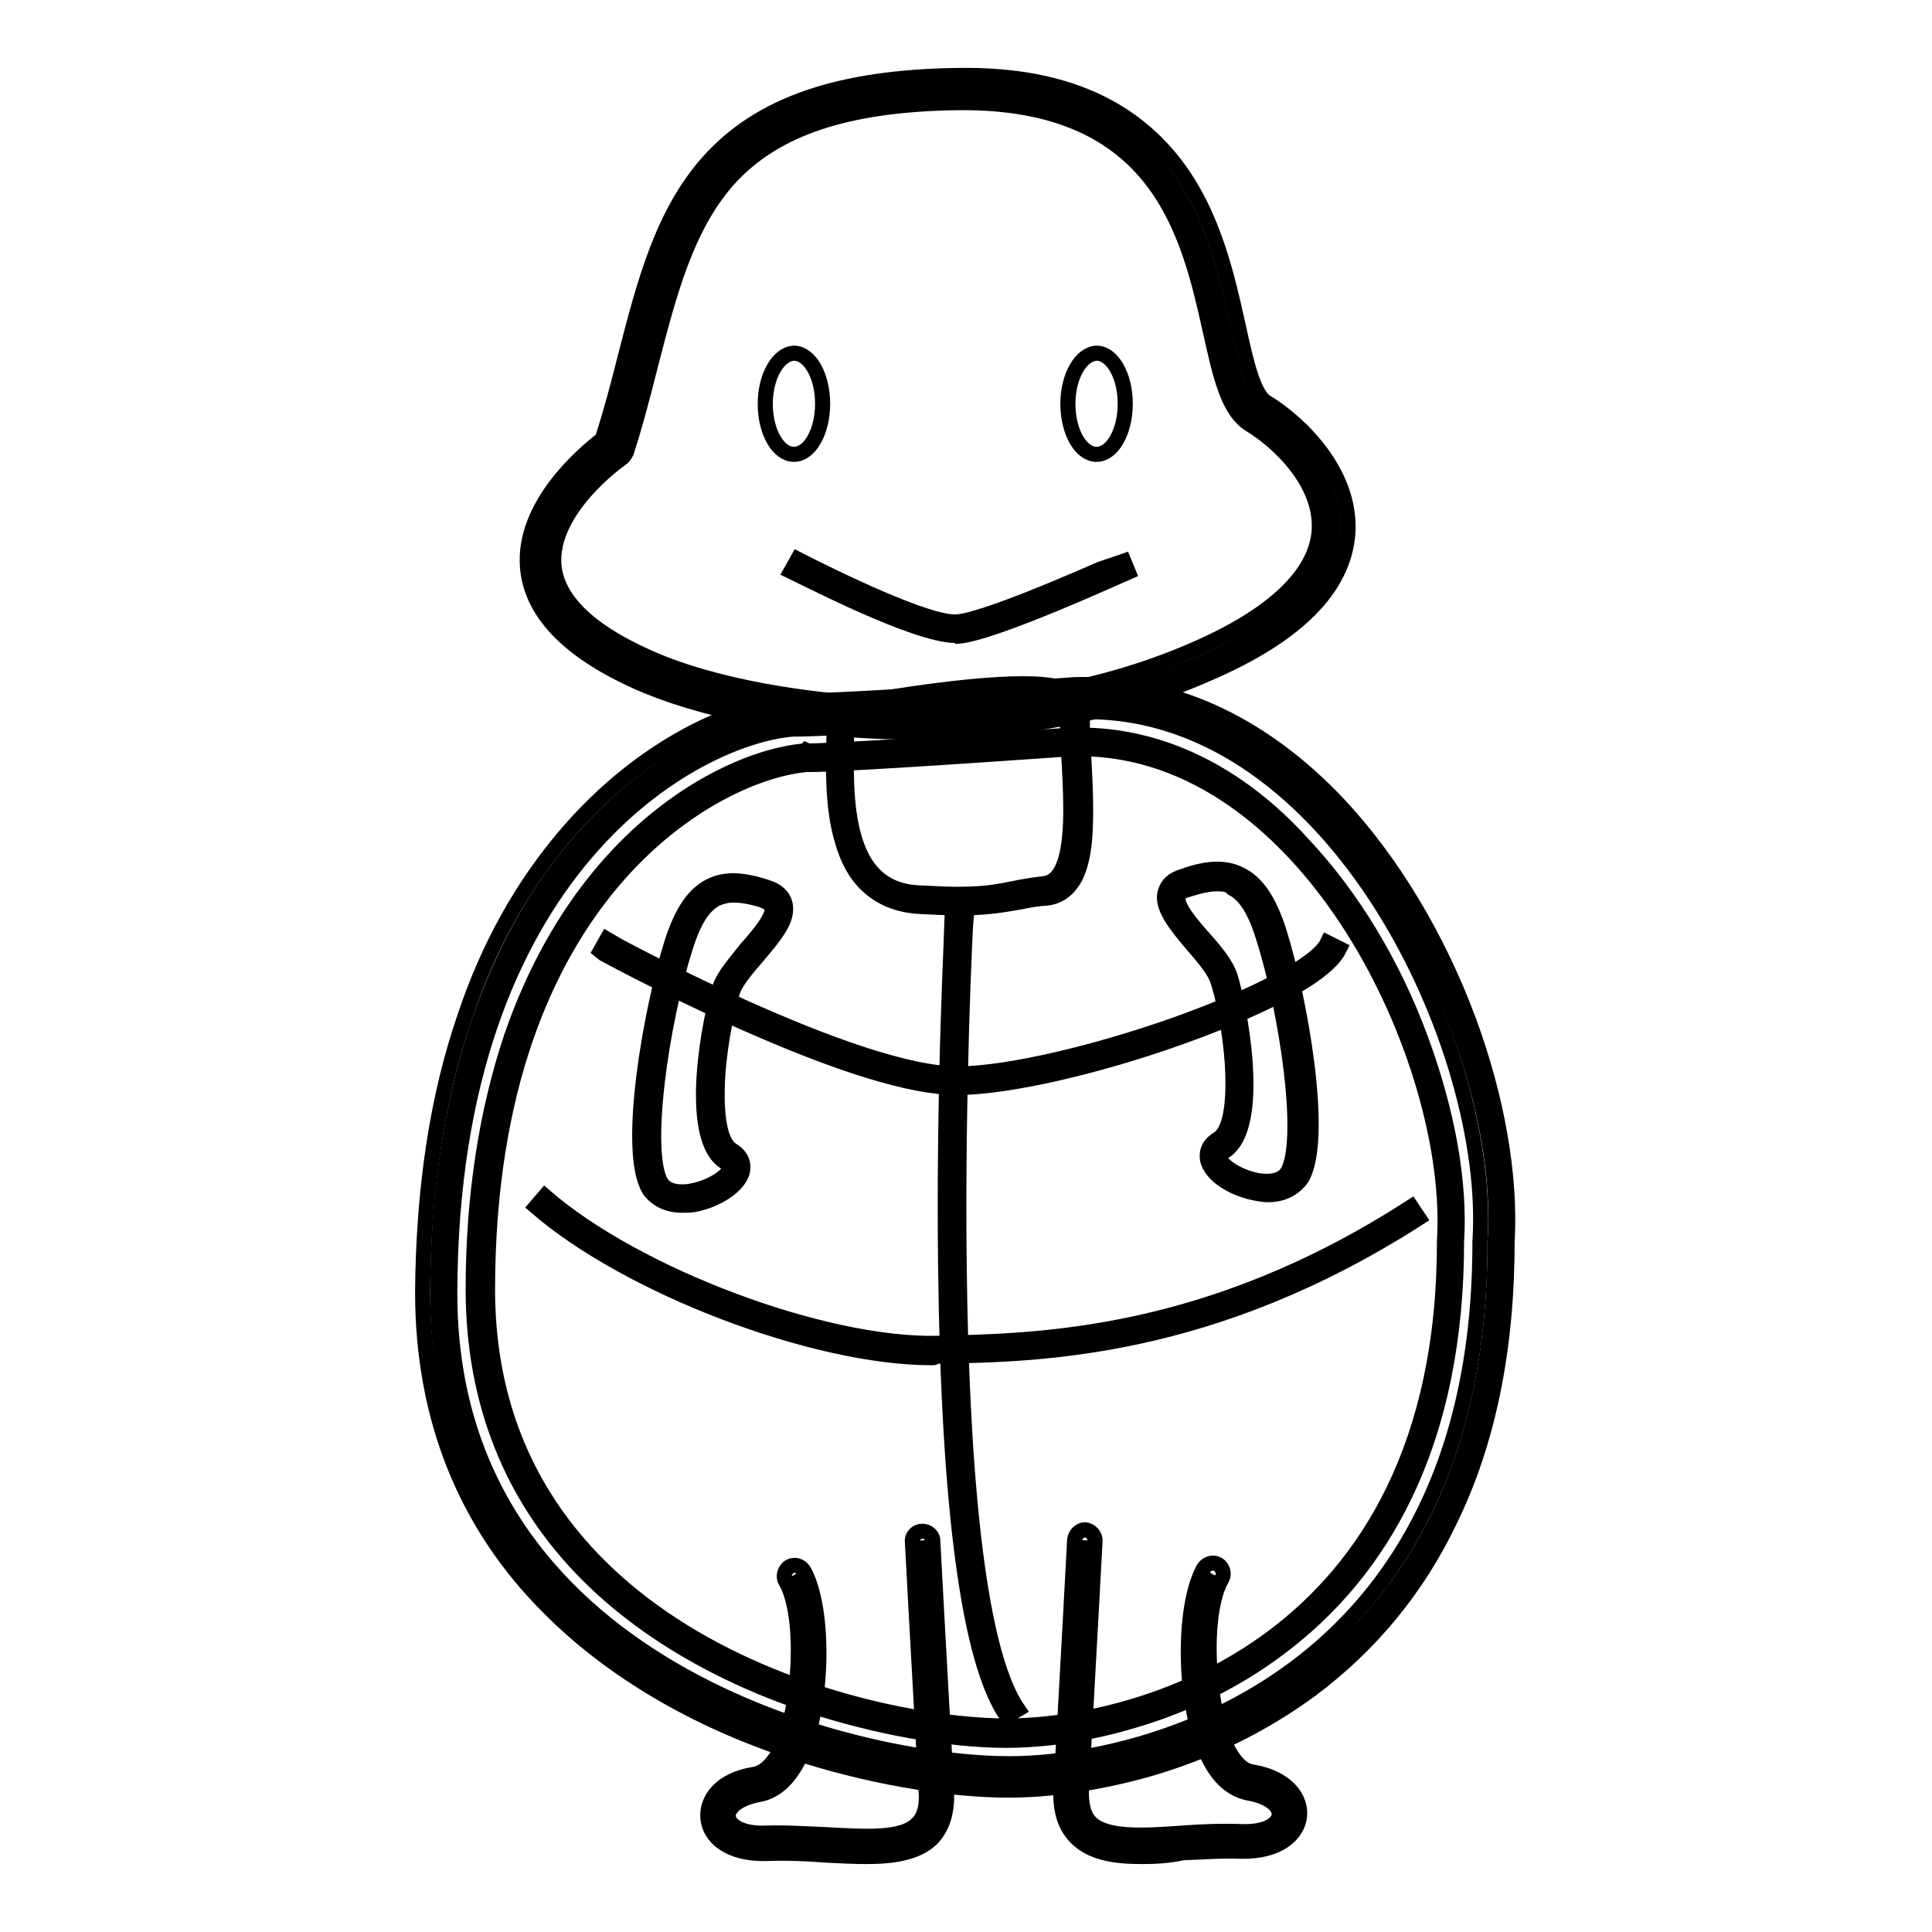 <?xml version="1.0" encoding="utf-8"?>
<!-- Svg Vector Icons : http://www.onlinewebfonts.com/icon -->
<!DOCTYPE svg PUBLIC "-//W3C//DTD SVG 1.1//EN" "http://www.w3.org/Graphics/SVG/1.1/DTD/svg11.dtd">
<svg version="1.1" xmlns="http://www.w3.org/2000/svg" xmlns:xlink="http://www.w3.org/1999/xlink" x="0px" y="0px" viewBox="0 0 256 256" enable-background="new 0 0 256 256" xml:space="preserve">
<g> <path stroke-width="2" fill-opacity="0" stroke="#000000"  d="M133.8,235.5c-8.2,0-18.6-1.9-28.1-5c-12.7-4.2-23.5-10.6-31.4-18.5c-10.9-10.9-16.4-24.6-16.3-40.7 c0-13.4,1.9-25.5,5.5-36c3.1-9,7.4-16.9,13-23.4c10-11.7,21.7-16.6,28.7-17.2l0.3,0l0.1,0h0.2c1.3,0,7.8-0.2,35.7-2.1 c0.9-0.1,1.8-0.1,2.7-0.1c11.5,0,22.5,5.3,32,15.4c7,7.5,12.8,17.1,16.9,28c3.8,10.1,5.6,20.3,5,28.7c0,13.9-2.5,26-7.4,36.2 c-4.2,8.7-10.2,16-17.9,21.7C159.8,232,144.2,235.4,133.8,235.5L133.8,235.5z"/> <path stroke-width="2" fill-opacity="0" stroke="#000000"  d="M144.1,94.3c32.7,0,53.7,44.7,52,70.2c0.1,58.5-44.8,69.2-62.3,69.2h-0.1c-20.4,0-74.2-12.8-74.1-62.4 c0.1-56.6,32.7-73.7,45.5-74.7h0.5c1.6,0,8.4-0.2,35.9-2.1C142.4,94.3,143.3,94.3,144.1,94.3 M144.1,90.7c-0.9,0-1.9,0-2.8,0.1 c-27.9,2-34.3,2.1-35.6,2.1h-0.2l-0.2,0l-0.4,0c-7.4,0.6-19.6,5.6-30,17.8c-5.7,6.7-10.2,14.7-13.3,24c-3.7,10.7-5.5,23-5.6,36.5 c0,16.6,5.6,30.8,16.9,42c8.1,8.1,19.2,14.7,32.1,18.9c9.6,3.2,20.4,5.1,28.7,5.1h0.1c3.2,0,9.9-0.4,18.1-2.7 c8.1-2.3,15.4-5.9,21.8-10.6c7.9-5.9,14.1-13.4,18.4-22.4c5.1-10.4,7.6-22.8,7.6-37c0.5-8.6-1.3-19-5.1-29.3 c-4.1-11-10.1-21-17.2-28.6C167.6,96.2,156.1,90.7,144.1,90.7z"/> <path stroke-width="2" fill-opacity="0" stroke="#000000"  d="M133.4,229.6c-7.5,0-17.2-1.7-25.9-4.6c-11.7-3.9-21.6-9.7-28.9-17c-10-10-15-22.5-15-37.3 c0-12.3,1.7-23.5,5-33.2c2.8-8.3,6.8-15.5,11.9-21.5c9.1-10.7,19.8-15.1,26.2-15.7h0.5c1.6,0,8-0.2,33.3-2c0.8-0.1,1.6-0.1,2.4-0.1 c10.4,0,20.5,4.9,29.2,14.1c6.4,6.8,11.8,15.8,15.5,25.7c3.5,9.3,5.1,18.7,4.6,26.3c0,12.8-2.3,24-6.8,33.4 c-3.9,8-9.4,14.7-16.4,19.9C157.3,226.5,142.9,229.6,133.4,229.6L133.4,229.6L133.4,229.6L133.4,229.6z"/> <path stroke-width="2" fill-opacity="0" stroke="#000000"  d="M143,99.2c30.4,0,49.9,41.6,48.4,65.2c0.1,54.4-41.6,64.3-57.9,64.3h-0.1c-18.9,0-68.9-11.9-68.8-58 c0.1-52.6,30.4-68.4,42.3-69.4h0.4c1.5,0,7.8-0.2,33.3-2C141.4,99.2,142.2,99.2,143,99.2 M143,97.4c-0.8,0-1.7,0-2.5,0.1 c-26,1.8-32,2-33.2,2H107l-0.2-0.1l-0.1,0.1c-6.5,0.5-17.5,5-26.8,16c-5.1,6-9.2,13.4-12.1,21.8c-3.3,9.8-5.1,21.1-5.1,33.5 c0,15,5.1,27.8,15.2,37.9c7.4,7.4,17.5,13.3,29.2,17.2c8.8,2.9,18.6,4.7,26.2,4.7h0.1c2.9,0,8.9-0.3,16.4-2.5 c7.3-2.1,14-5.4,19.7-9.7c7.1-5.3,12.7-12.1,16.6-20.2c4.6-9.5,6.9-20.8,6.9-33.7c0.5-7.8-1.2-17.2-4.7-26.7 c-3.7-10.1-9.2-19.1-15.7-26C164,102.3,153.7,97.4,143,97.4z"/> <path stroke-width="2" fill-opacity="0" stroke="#000000"  d="M126.9,119.4c-1.5,0-3.2-0.1-5.2-0.2c-10.7-0.6-10.4-13.1-10.3-21.4c0-0.9,0-1.8,0-2.6v-0.8l0.7-0.1 c0.6-0.1,14.8-2.8,23.4-2.8c3.5,0,5.5,0.5,6.4,1.4c0.4,0.4,0.6,1,0.5,1.5c-0.1,1.2,0,3.3,0.1,5.8c0.4,7.7,1,17.2-4.1,17.7 c-1.7,0.2-2.9,0.4-4.1,0.6C132.5,119,130.7,119.4,126.9,119.4z"/> <path stroke-width="2" fill-opacity="0" stroke="#000000"  d="M135.5,92.4c3.6,0,6.2,0.5,6,2c-0.5,4.8,2.6,22.1-3.2,22.7c-4.7,0.5-5.5,1.4-11.5,1.4 c-1.4,0-3.1-0.1-5.2-0.2c-10.9-0.6-9.4-15.2-9.4-23.1C112.3,95.2,127,92.4,135.5,92.4 M135.5,90.6c-8.6,0-23,2.7-23.5,2.8l-1.5,0.3 v1.5c0,0.8,0,1.7,0,2.6c-0.1,4.1-0.2,9.3,1.1,13.6c0.7,2.5,1.8,4.5,3.3,5.9c1.8,1.7,4,2.6,6.8,2.8c2,0.1,3.8,0.2,5.3,0.2 c3.9,0,5.8-0.4,7.7-0.7c1.1-0.2,2.3-0.5,4-0.6c1.1-0.1,2.7-0.7,3.8-2.8c0.6-1.2,1-2.8,1.2-4.8c0.3-3.4,0.1-7.5-0.1-11.1 c-0.1-2.3-0.3-4.5-0.1-5.7c0.1-0.8-0.2-1.6-0.7-2.2C141.5,91.1,139.4,90.6,135.5,90.6z M126.8,144.1c-6,0-15.7-3-28.9-8.9 c-10-4.5-18.3-9-18.4-9.1l0.9-1.6c0.3,0.2,33.2,18.1,46.8,17.8c6.5-0.1,17.7-2.7,28.5-6.5c10.9-3.9,18.9-8.1,20.2-10.9l1.6,0.8 c-2.3,4.7-15.7,9.8-21.3,11.8c-11,3.9-22.4,6.5-29.1,6.6H126.8L126.8,144.1z M123.4,179.9c-15.5,0-40.2-9.4-52.4-20l1.2-1.4 c12.1,10.5,36.9,19.8,51.9,19.5c13.5-0.3,36-0.7,62.9-18.1l1,1.5c-27.4,17.6-50.2,18.1-63.9,18.3 C123.9,179.9,123.7,179.9,123.4,179.9L123.4,179.9z"/> <path stroke-width="2" fill-opacity="0" stroke="#000000"  d="M133.4,227.4c-5-7.2-7.7-27.3-8.1-59.6c-0.3-24,0.9-46.2,0.9-46.4l1.8,0.1c-0.1,0.9-4.6,88.4,6.9,105 L133.4,227.4z"/> <path stroke-width="2" fill-opacity="0" stroke="#000000"  d="M89.9,125.3c2.4-7.7,5.8-8.8,11.5-6.8c5.8,2-3.9,8.6-5.2,12.6c-1.3,3.9-4.1,19.4,0.3,22.1 c4.5,2.7-7,8.5-9.8,3.9C84.1,152.6,86.8,135,89.9,125.3L89.9,125.3z"/> <path stroke-width="2" fill-opacity="0" stroke="#000000"  d="M90.4,159.7c-2,0-3.5-0.8-4.4-2.1c-3.1-5.2,0.3-24,3-32.6c1.3-4.1,2.9-6.5,5.1-7.6c2-1,4.3-0.9,7.6,0.2 c1.3,0.4,2.1,1.2,2.3,2.1c0.6,2.1-1.5,4.5-3.7,7.1c-1.4,1.6-2.8,3.3-3.2,4.5c-0.6,1.8-1.7,6.6-2,11.3c-0.3,5.3,0.3,8.8,1.9,9.8 c1.5,0.9,1.5,2.1,1.4,2.7c-0.4,2.1-3.6,4-6.4,4.5C91.5,159.7,90.9,159.7,90.4,159.7z M97.2,118.6c-0.9,0-1.6,0.2-2.3,0.5 c-1.7,0.9-3,2.9-4.1,6.5c-1.6,5-3,11.7-3.7,17.7c-0.8,6.7-0.6,11.6,0.5,13.4c0.9,1.5,3.2,1.3,4.1,1.1c2.6-0.5,4.8-2,5-3 c0-0.1,0.1-0.4-0.6-0.8c-5.3-3.2-1.9-19.9-0.7-23.2c0.5-1.5,2-3.2,3.5-5.1c1.7-1.9,3.7-4.3,3.4-5.5c-0.1-0.3-0.5-0.6-1.2-0.9 C99.5,118.8,98.3,118.6,97.2,118.6L97.2,118.6z"/> <path stroke-width="2" fill-opacity="0" stroke="#000000"  d="M168.5,123.8c-2.4-7.7-5.8-8.8-11.5-6.8c-5.8,2,3.9,8.6,5.2,12.6c1.3,3.9,4.1,19.4-0.3,22.1 c-4.5,2.7,7,8.5,9.8,3.9C174.3,151.1,171.6,133.5,168.5,123.8L168.5,123.8z"/> <path stroke-width="2" fill-opacity="0" stroke="#000000"  d="M168,158.3c-0.5,0-1.1-0.1-1.6-0.2c-2.8-0.5-6-2.3-6.4-4.5c-0.1-0.6-0.1-1.8,1.4-2.7c1.6-1,2.2-4.5,1.9-9.8 c-0.3-4.7-1.3-9.4-2-11.3c-0.4-1.2-1.8-2.9-3.2-4.5c-2.2-2.6-4.3-5.1-3.7-7.1c0.3-1,1-1.7,2.4-2.1c3.3-1.2,5.7-1.2,7.6-0.2 c2.2,1.1,3.8,3.5,5.1,7.6c2.7,8.6,6.1,27.3,3,32.6C171.5,157.5,170,158.3,168,158.3z M161.3,117.1c-1.1,0-2.4,0.3-4,0.8 c-0.7,0.2-1.1,0.5-1.2,0.9c-0.3,1.2,1.7,3.6,3.4,5.5c1.6,1.8,3,3.5,3.5,5.1c1.1,3.3,4.5,20-0.8,23.2c-0.7,0.4-0.6,0.7-0.6,0.8 c0.2,1,2.4,2.5,4.9,3c0.9,0.2,3.2,0.4,4.1-1.1c1.1-1.8,1.3-6.7,0.5-13.4c-0.7-5.9-2.1-12.7-3.7-17.7c-1.1-3.6-2.4-5.6-4.1-6.5 C162.9,117.2,162.1,117.1,161.3,117.1L161.3,117.1z"/> <path stroke-width="2" fill-opacity="0" stroke="#000000"  d="M105.2,208.7c3.5,6.1,2.3,26.5-5,27.7c-7.3,1.2-6.7,8,1.2,7.8c11.6-0.3,23.3,3.6,22.7-7.3 c-1.1-19.5-1.8-32.8-1.8-32.8"/> <path stroke-width="2" fill-opacity="0" stroke="#000000"  d="M114.8,246c-1.7,0-3.6-0.1-5.5-0.2c-2.5-0.2-5.2-0.3-7.8-0.2c-5,0.1-7.5-2.2-7.7-4.7 c-0.2-2.4,1.6-5.1,6.2-5.8c1.6-0.3,2.8-2,3.5-3.4c2.5-5.3,3.3-17.5,0.6-22.2c-0.4-0.6-0.1-1.5,0.5-1.9c0.7-0.4,1.5-0.1,1.9,0.5 c2.9,5.2,2.6,18.1-0.5,24.7c-1.4,2.9-3.2,4.6-5.5,5c-2.7,0.5-4.1,1.8-4,2.9c0.1,1.2,1.8,2.3,4.9,2.2c2.7-0.1,5.4,0.1,8,0.2 c5.4,0.3,10.1,0.6,12.1-1.4c1-0.9,1.4-2.5,1.2-4.6c-1.1-19.5-1.8-32.8-1.8-32.8c-0.1-0.7,0.5-1.4,1.3-1.4c0.7,0,1.4,0.5,1.4,1.3 c0,0,0.7,13.2,1.8,32.8c0.2,3-0.5,5.2-2,6.7C121.5,245.5,118.4,246,114.8,246z"/> <path stroke-width="2" fill-opacity="0" stroke="#000000"  d="M160.9,208.7c-3.5,6.1-2.3,26.5,5,27.7s6.7,8-1.2,7.8c-11.6-0.3-23.3,3.6-22.7-7.3 c1.1-19.5,1.8-32.8,1.8-32.8"/> <path stroke-width="2" fill-opacity="0" stroke="#000000"  d="M151.3,246c-3.7,0-6.7-0.5-8.7-2.5c-1.5-1.5-2.2-3.7-2-6.7c1.1-19.5,1.8-32.8,1.8-32.8 c0.1-0.7,0.7-1.3,1.4-1.3c0.7,0.1,1.3,0.7,1.3,1.4c0,0-0.7,13.2-1.8,32.8c-0.1,2.2,0.3,3.7,1.2,4.6c2,2,6.7,1.8,12.1,1.4 c2.6-0.2,5.3-0.3,8-0.2c3.1,0.1,4.8-1,4.9-2.2c0.1-1.1-1.2-2.4-4-2.9c-2.2-0.4-4.1-2-5.5-5c-3.2-6.6-3.4-19.6-0.5-24.8 c0.4-0.6,1.2-0.9,1.9-0.5c0.6,0.4,0.9,1.2,0.5,1.9c-2.7,4.7-1.9,16.9,0.6,22.2c0.7,1.4,1.8,3.2,3.5,3.4c4.6,0.8,6.4,3.5,6.2,5.8 c-0.2,2.4-2.7,4.8-7.7,4.7c-2.6-0.1-5.2,0.1-7.8,0.2C154.9,245.9,153.1,246,151.3,246L151.3,246z"/> <path stroke-width="2" fill-opacity="0" stroke="#000000"  d="M81.2,59.3c7.8-24,5.8-47.1,45.7-47.5c39.8-0.5,31.8,38.2,39.8,43.1c8,4.9,20.9,20.4-7.5,32.9 c-28.4,12.4-60.8,7-74.2,0.9C57.2,76,81.2,59.3,81.2,59.3z"/> <path stroke-width="2" fill-opacity="0" stroke="#000000"  d="M121.1,97c-15.5,0-29.1-3.2-36.8-6.7c-9.1-4.1-13.9-9.2-14.4-15.1c-0.7-8.4,7.7-15.3,9.9-17 c1.2-3.7,2.2-7.5,3.1-11.1c2.5-9.7,4.9-18.9,11-25.7c6.8-7.6,17.3-11.2,33.1-11.4c13.1-0.2,22.4,3.7,28.6,11.6 c5.2,6.7,7,15,8.5,21.7c1,4.6,2,9,3.7,10c4.3,2.6,11.3,9.2,10.8,17.3c-0.5,7.3-6.7,13.6-18.6,18.7C147.1,95,133.5,97,121.1,97z  M82.3,60.8c-0.2,0.1-9.5,6.7-8.9,14.1c0.4,4.5,4.5,8.6,12.3,12.1c9,4.1,21.8,5.9,30.8,6.3c10.5,0.5,26.4-0.5,41.9-7.3 c10.3-4.5,16-9.9,16.4-15.7c0.4-6.4-5.5-11.8-9.1-14c-3-1.8-4-6.5-5.3-12.3c-2.9-13-6.8-30.7-33.5-30.4 c-14.7,0.2-24.3,3.4-30.4,10.2C91,30,88.7,38.7,86.3,48c-1,3.9-2,7.9-3.3,11.9C82.8,60.3,82.6,60.6,82.3,60.8z"/> <path stroke-width="2" fill-opacity="0" stroke="#000000"  d="M101.4,53.5c0,3.7,1.7,6.7,3.8,6.7c2.1,0,3.8-3,3.8-6.7c0,0,0,0,0,0c0-3.7-1.7-6.7-3.8-6.7 C103.1,46.9,101.4,49.9,101.4,53.5C101.4,53.5,101.4,53.5,101.4,53.5z"/> <path stroke-width="2" fill-opacity="0" stroke="#000000"  d="M141.5,53.5c0,3.7,1.7,6.7,3.8,6.7c2.1,0,3.8-3,3.8-6.7c0-3.7-1.7-6.7-3.8-6.7 C143.2,46.9,141.5,49.9,141.5,53.5z"/> <path stroke-width="2" fill-opacity="0" stroke="#000000"  d="M126.6,84.2c-5.3,0-20.1-7.7-21.8-8.5l0.9-1.6c4.7,2.4,17.5,8.7,21.2,8.3c4.5-0.4,21.8-8.3,21.9-8.3 l0.7,1.7c-0.7,0.3-17.7,8.1-22.5,8.5C126.9,84.2,126.7,84.2,126.6,84.2z"/></g>
</svg>